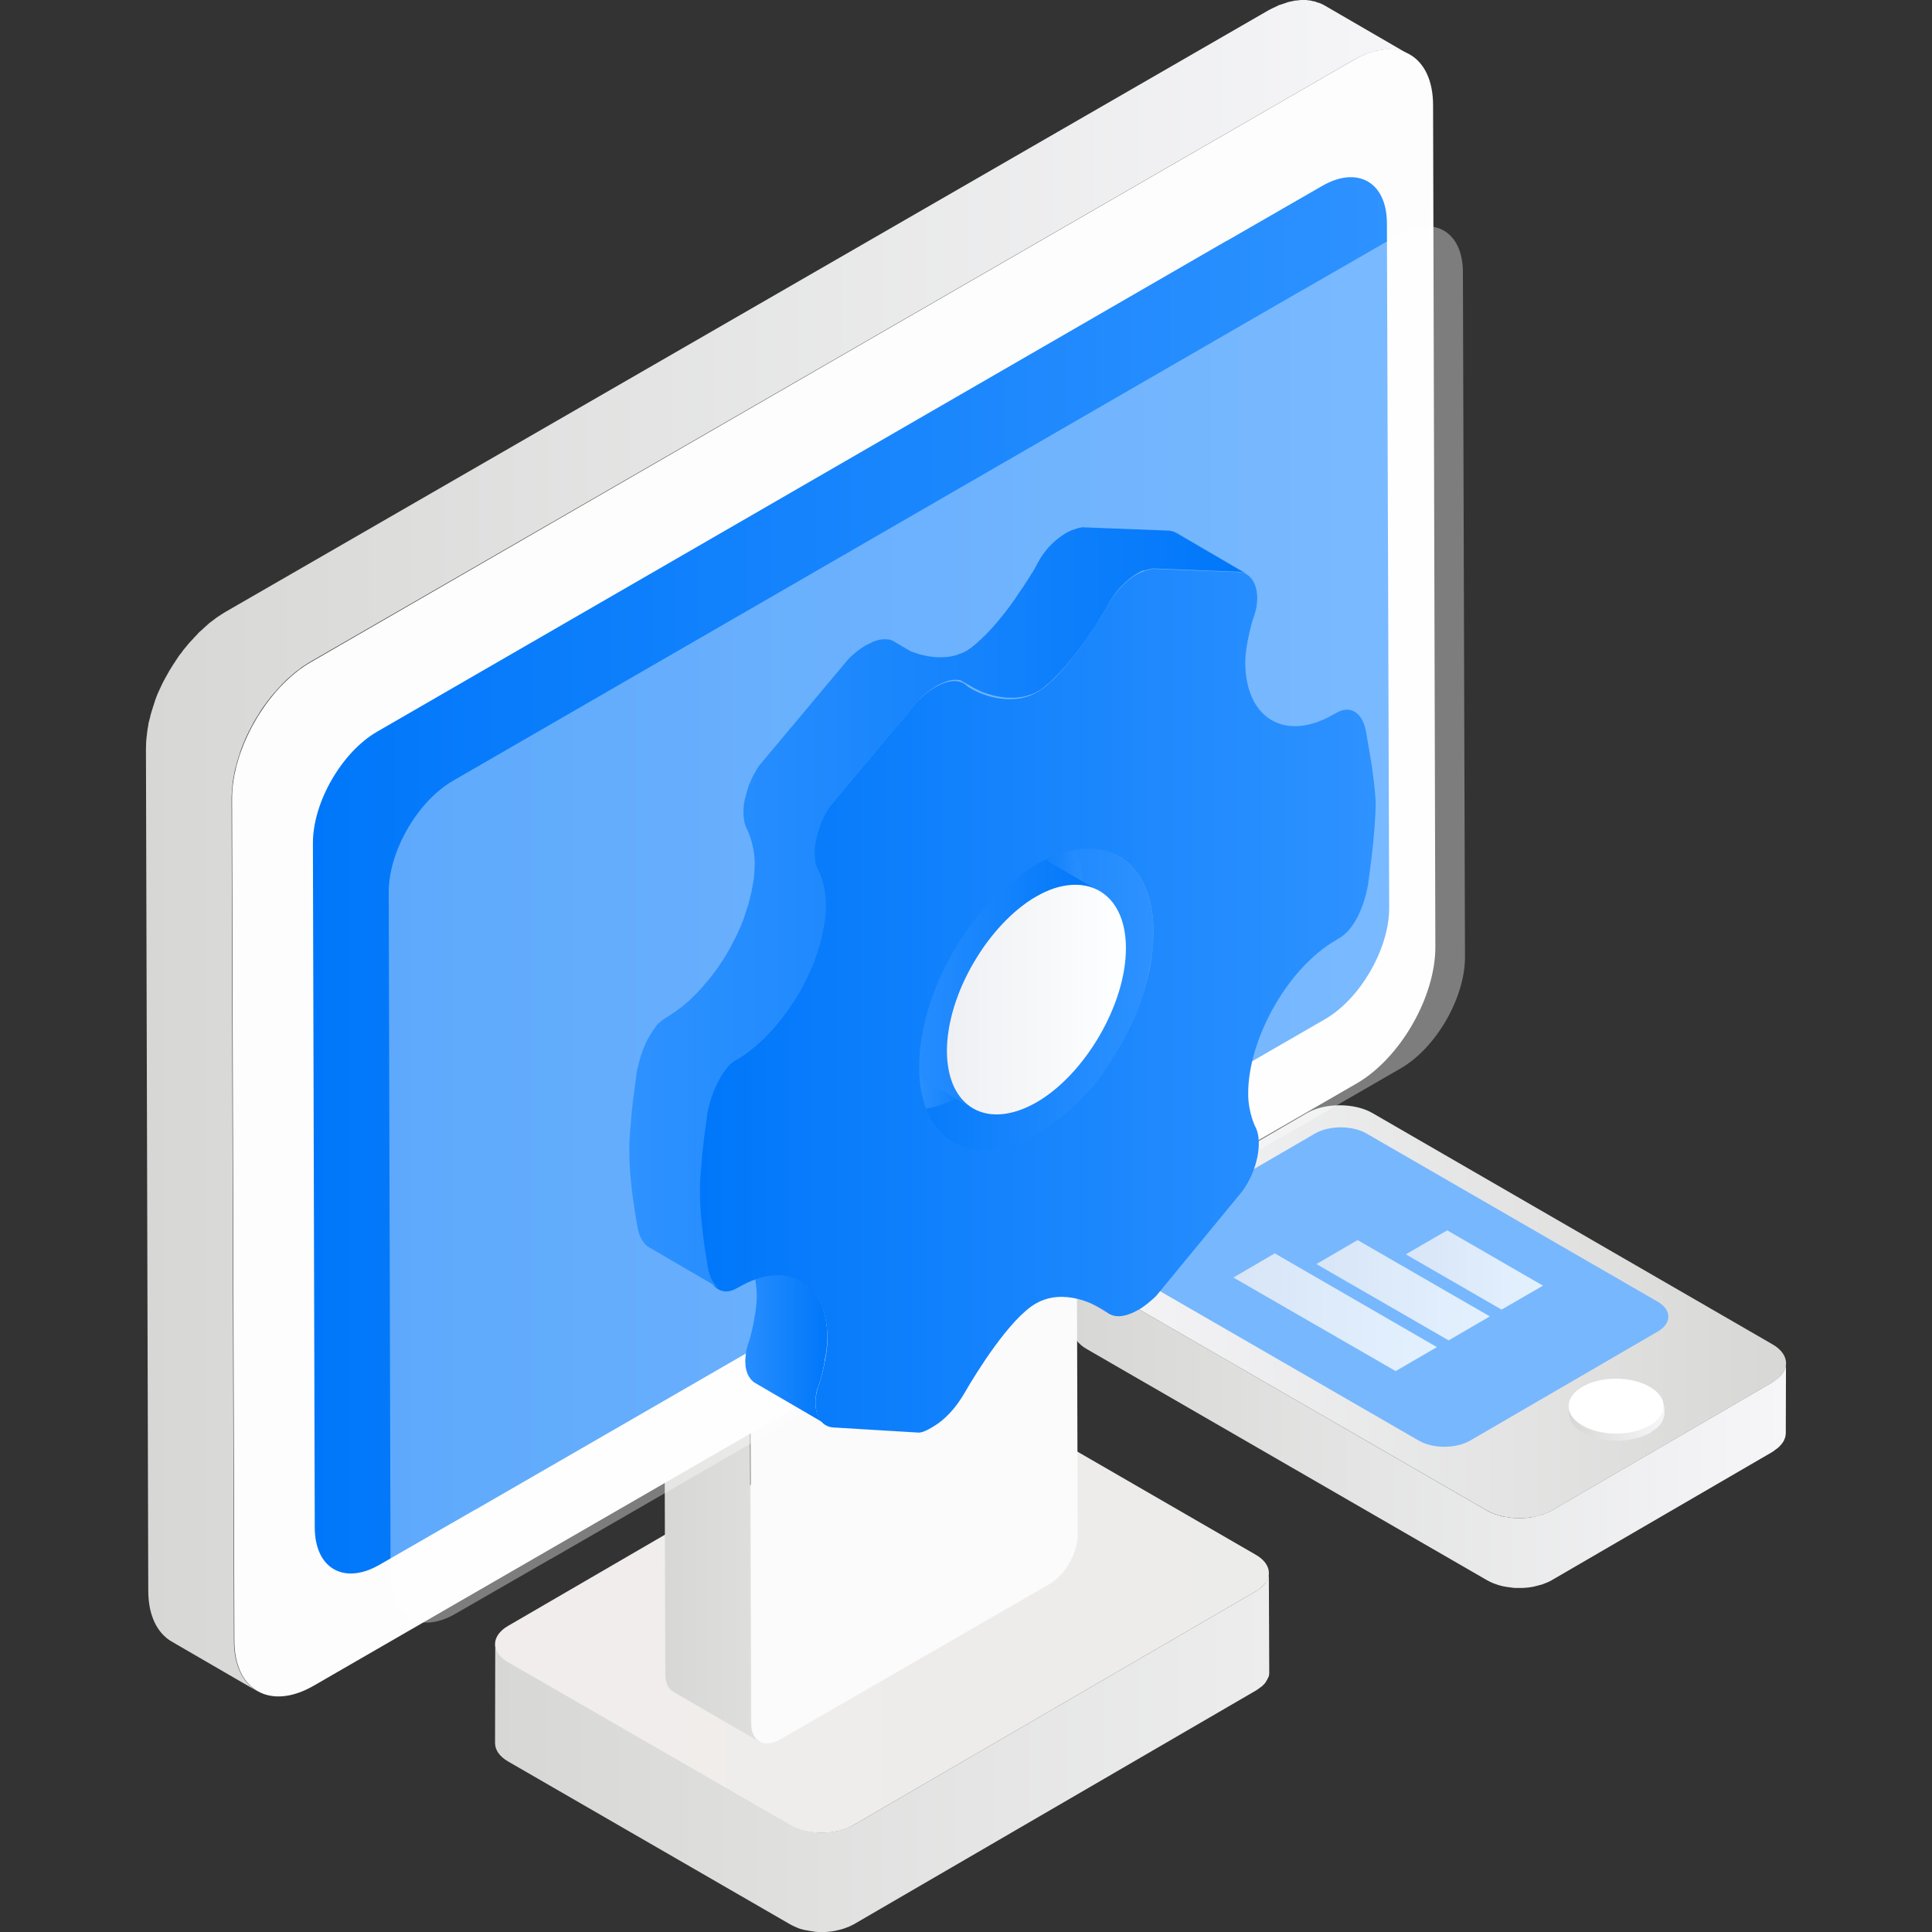<svg xmlns="http://www.w3.org/2000/svg" xmlns:xlink="http://www.w3.org/1999/xlink" fill="none" version="1.1" width="50" height="50" viewBox="0 0 50 50"><rect x="0" y="0" width="50" height="50" fill="#333333" stroke="none"/><defs><clipPath id="master_svg0_201_0245"><rect x="0" y="0" width="50" height="50" rx="0"/></clipPath><linearGradient x1="-0" y1="0.5" x2="1" y2="0.5" id="master_svg1_201_0334"><stop offset="0%" stop-color="#D7D8D5" stop-opacity="1"/><stop offset="100%" stop-color="#F6F6F9" stop-opacity="1"/></linearGradient><linearGradient x1="-0" y1="0.5" x2="1" y2="0.5" id="master_svg2_201_0337"><stop offset="0%" stop-color="#F6F6F9" stop-opacity="1"/><stop offset="100%" stop-color="#D7D8D5" stop-opacity="1"/></linearGradient><linearGradient x1="-0.002" y1="0.503" x2="0.991" y2="0.503" id="master_svg3_201_0331"><stop offset="0%" stop-color="#D7D8D5" stop-opacity="1"/><stop offset="100%" stop-color="#F6F6F9" stop-opacity="1"/></linearGradient><linearGradient x1="0" y1="0.5" x2="1" y2="0.5" id="master_svg4_201_0328"><stop offset="0.495%" stop-color="#EFF0F4" stop-opacity="1"/><stop offset="100%" stop-color="#FEFFFF" stop-opacity="1"/></linearGradient><linearGradient x1="0.001" y1="0.499" x2="1" y2="0.499" id="master_svg5_201_0340"><stop offset="0.495%" stop-color="#EFF0F4" stop-opacity="1"/><stop offset="100%" stop-color="#FEFFFF" stop-opacity="1"/></linearGradient><linearGradient x1="0" y1="0.5" x2="1" y2="0.5" id="master_svg6_201_0800"><stop offset="0%" stop-color="#0077FA" stop-opacity="1"/><stop offset="100%" stop-color="#2E92FF" stop-opacity="1"/></linearGradient><linearGradient x1="0" y1="0.501" x2="1" y2="0.501" id="master_svg7_201_0343"><stop offset="0.495%" stop-color="#EFF0F4" stop-opacity="1"/><stop offset="100%" stop-color="#FEFFFF" stop-opacity="1"/></linearGradient><linearGradient x1="-0" y1="0.5" x2="0.999" y2="0.5" id="master_svg8_201_0257"><stop offset="0%" stop-color="#D7D8D5" stop-opacity="1"/><stop offset="100%" stop-color="#EDEDEE" stop-opacity="1"/></linearGradient><linearGradient x1="-0" y1="0.5" x2="1" y2="0.5" id="master_svg9_201_0254"><stop offset="0%" stop-color="#F1EDEC" stop-opacity="1"/><stop offset="100%" stop-color="#ECECEA" stop-opacity="1"/></linearGradient><linearGradient x1="0.001" y1="0.5" x2="1" y2="0.5" id="master_svga_201_0270"><stop offset="0%" stop-color="#D7D8D5" stop-opacity="1"/><stop offset="100%" stop-color="#F6F6F9" stop-opacity="1"/></linearGradient><linearGradient x1="-0" y1="0.5" x2="0.999" y2="0.5" id="master_svgb_201_0267"><stop offset="0%" stop-color="#FBFBFB" stop-opacity="1"/><stop offset="100%" stop-color="#FBFBFB" stop-opacity="1"/></linearGradient><linearGradient x1="0" y1="0.5" x2="1" y2="0.5" id="master_svgc_201_0275"><stop offset="0%" stop-color="#D7D8D5" stop-opacity="1"/><stop offset="100%" stop-color="#F6F6F9" stop-opacity="1"/></linearGradient><linearGradient x1="0" y1="0.5" x2="1" y2="0.5" id="master_svgd_201_0800"><stop offset="0%" stop-color="#0077FA" stop-opacity="1"/><stop offset="100%" stop-color="#2E92FF" stop-opacity="1"/></linearGradient><linearGradient x1="0" y1="0.5" x2="1" y2="0.5" id="master_svge_201_0824"><stop offset="0%" stop-color="#2E92FF" stop-opacity="1"/><stop offset="100%" stop-color="#0077FA" stop-opacity="1"/></linearGradient><linearGradient x1="0.001" y1="0.501" x2="1.001" y2="0.501" id="master_svgf_201_0308"><stop offset="0%" stop-color="#7365E0" stop-opacity="1"/><stop offset="100%" stop-color="#9180F2" stop-opacity="1"/></linearGradient><mask id="master_svgg_201_0309" style="mask-type:alpha" maskUnits="userSpaceOnUse"><g><path d="M28.702,33.997L26.874,32.931C26.853,32.921,26.837,32.904,26.815,32.888L28.642,33.953C28.664,33.97,28.686,33.98,28.702,33.997Z" fill="#FFFFFF" fill-opacity="1"/></g></mask><linearGradient x1="0.001" y1="0.501" x2="1.001" y2="0.501" id="master_svgh_201_0308"><stop offset="0%" stop-color="#7365E0" stop-opacity="1"/><stop offset="100%" stop-color="#9180F2" stop-opacity="1"/></linearGradient><linearGradient x1="-0.001" y1="0.498" x2="0.999" y2="0.498" id="master_svgi_201_0300"><stop offset="0%" stop-color="#7365E0" stop-opacity="1"/><stop offset="100%" stop-color="#9180F2" stop-opacity="1"/></linearGradient><mask id="master_svgj_201_0292" style="mask-type:alpha" maskUnits="userSpaceOnUse"><g><path d="M26.663,32.791L28.491,33.856C28.55,33.894,28.604,33.926,28.648,33.959L26.82,32.894C26.777,32.861,26.723,32.829,26.663,32.791Z" fill="#FFFFFF" fill-opacity="1"/></g></mask><linearGradient x1="-0.001" y1="0.503" x2="0.999" y2="0.503" id="master_svgk_201_0297"><stop offset="0%" stop-color="#7365E0" stop-opacity="1"/><stop offset="100%" stop-color="#9180F2" stop-opacity="1"/></linearGradient><linearGradient x1="0" y1="0.5" x2="1" y2="0.5" id="master_svgl_201_0800"><stop offset="0%" stop-color="#0077FA" stop-opacity="1"/><stop offset="100%" stop-color="#2E92FF" stop-opacity="1"/></linearGradient><linearGradient x1="0" y1="0.5" x2="1" y2="0.5" id="master_svgm_201_0800"><stop offset="0%" stop-color="#0077FA" stop-opacity="1"/><stop offset="100%" stop-color="#2E92FF" stop-opacity="1"/></linearGradient><linearGradient x1="0" y1="0.5" x2="1" y2="0.5" id="master_svgn_201_0824"><stop offset="0%" stop-color="#2E92FF" stop-opacity="1"/><stop offset="100%" stop-color="#0077FA" stop-opacity="1"/></linearGradient><linearGradient x1="0" y1="0.5" x2="1" y2="0.5" id="master_svgo_201_0824"><stop offset="0%" stop-color="#2E92FF" stop-opacity="1"/><stop offset="100%" stop-color="#0077FA" stop-opacity="1"/></linearGradient><linearGradient x1="0" y1="0.5" x2="1" y2="0.5" id="master_svgp_201_0800"><stop offset="0%" stop-color="#0077FA" stop-opacity="1"/><stop offset="100%" stop-color="#2E92FF" stop-opacity="1"/></linearGradient><linearGradient x1="0" y1="0.5" x2="1" y2="0.5" id="master_svgq_201_0288"><stop offset="0.495%" stop-color="#EFF0F4" stop-opacity="1"/><stop offset="100%" stop-color="#FEFFFF" stop-opacity="1"/></linearGradient><linearGradient x1="0" y1="0.5" x2="1" y2="0.5" id="master_svgr_201_0824"><stop offset="0%" stop-color="#2E92FF" stop-opacity="1"/><stop offset="100%" stop-color="#0077FA" stop-opacity="1"/></linearGradient></defs><g clip-path="url(#master_svg0_201_0245)"><g><g><g><path d="M46.201,35.402C46.201,35.407,46.201,35.412,46.196,35.417C46.18,35.453,46.165,35.494,46.139,35.53C46.134,35.535,46.129,35.545,46.124,35.55C46.098,35.586,46.067,35.622,46.031,35.653C46.006,35.674,45.98,35.694,45.949,35.715C45.924,35.735,45.903,35.751,45.872,35.771L40.163,39.09C40.091,39.131,40.014,39.162,39.932,39.193C39.901,39.203,39.87,39.213,39.839,39.218C39.798,39.229,39.763,39.239,39.721,39.249C39.675,39.259,39.624,39.27,39.573,39.275C39.562,39.275,39.552,39.28,39.537,39.28C39.47,39.285,39.403,39.29,39.337,39.29C39.326,39.29,39.316,39.29,39.306,39.29C39.239,39.29,39.173,39.285,39.106,39.28C39.096,39.28,39.085,39.28,39.075,39.275C39.008,39.265,38.947,39.254,38.88,39.244C38.87,39.244,38.86,39.239,38.844,39.234C38.788,39.218,38.731,39.203,38.68,39.183C38.67,39.177,38.66,39.177,38.649,39.172C38.588,39.147,38.526,39.121,38.47,39.085L28.123,33.103C27.887,32.97,27.774,32.791,27.774,32.611L27.769,34.417C27.769,34.596,27.887,34.776,28.117,34.909L38.475,40.891C38.526,40.922,38.583,40.947,38.644,40.973C38.649,40.973,38.649,40.973,38.654,40.978C38.665,40.983,38.675,40.983,38.685,40.988C38.721,40.999,38.752,41.014,38.788,41.024C38.808,41.029,38.829,41.034,38.849,41.04C38.86,41.045,38.87,41.045,38.885,41.05C38.896,41.05,38.906,41.055,38.916,41.055C38.957,41.065,38.993,41.07,39.034,41.075C39.049,41.075,39.065,41.081,39.08,41.081C39.09,41.081,39.101,41.081,39.111,41.086C39.126,41.086,39.137,41.091,39.152,41.091C39.193,41.096,39.229,41.096,39.27,41.096C39.28,41.096,39.296,41.096,39.306,41.096C39.316,41.096,39.326,41.096,39.337,41.096C39.357,41.096,39.373,41.096,39.393,41.096C39.439,41.096,39.48,41.091,39.527,41.086C39.532,41.086,39.537,41.086,39.542,41.086C39.552,41.086,39.562,41.081,39.578,41.081C39.614,41.075,39.65,41.07,39.68,41.065C39.696,41.06,39.706,41.06,39.721,41.055C39.763,41.045,39.804,41.034,39.839,41.024C39.86,41.019,39.881,41.014,39.901,41.009C39.911,41.004,39.916,40.999,39.927,40.999C40.009,40.968,40.091,40.937,40.158,40.896L45.867,37.577C45.872,37.572,45.878,37.572,45.883,37.567C45.908,37.551,45.924,37.536,45.944,37.52C45.97,37.5,46.001,37.484,46.026,37.459L46.031,37.454C46.057,37.428,46.083,37.402,46.103,37.377C46.108,37.372,46.113,37.361,46.119,37.356C46.124,37.351,46.129,37.341,46.134,37.336C46.139,37.325,46.149,37.315,46.155,37.305C46.165,37.284,46.18,37.259,46.185,37.238C46.185,37.233,46.185,37.233,46.19,37.228C46.19,37.223,46.19,37.218,46.196,37.213C46.201,37.197,46.206,37.182,46.206,37.172C46.211,37.151,46.211,37.125,46.216,37.105C46.216,37.1,46.216,37.1,46.216,37.095L46.221,35.289C46.221,35.325,46.216,35.366,46.201,35.402Z" fill="url(#master_svg1_201_0334)" fill-opacity="1"/></g><g><path d="M45.872,34.791C46.339,35.058,46.339,35.499,45.877,35.771L40.167,39.09C39.706,39.357,38.941,39.357,38.48,39.09L28.122,33.103C27.655,32.837,27.655,32.395,28.117,32.124L33.827,28.804C34.289,28.538,35.053,28.538,35.515,28.804L45.872,34.791Z" fill="url(#master_svg2_201_0337)" fill-opacity="1"/></g><g><path d="M42.902,33.688C43.266,33.899,43.271,34.242,42.907,34.458L38.044,37.284C37.68,37.495,37.084,37.495,36.72,37.284L29.179,32.929C28.815,32.719,28.81,32.375,29.174,32.16L34.037,29.333C34.401,29.123,34.997,29.123,35.361,29.333L42.902,33.688Z" fill="#77B7FE" fill-opacity="1"/></g><g><path d="M43.03,36.525C43.03,36.53,43.03,36.535,43.025,36.541C43.01,36.582,42.989,36.618,42.969,36.653C42.964,36.659,42.958,36.669,42.953,36.674C42.928,36.71,42.892,36.746,42.856,36.782C42.83,36.802,42.799,36.823,42.769,36.843C42.743,36.864,42.722,36.879,42.692,36.9C42.62,36.941,42.538,36.977,42.451,37.007C42.42,37.018,42.389,37.028,42.358,37.033C42.317,37.043,42.276,37.054,42.235,37.064C42.184,37.074,42.138,37.084,42.086,37.089C42.076,37.089,42.061,37.095,42.05,37.095C41.984,37.1,41.912,37.105,41.845,37.105C41.835,37.105,41.825,37.105,41.814,37.105C41.748,37.105,41.676,37.1,41.609,37.095C41.599,37.095,41.589,37.095,41.578,37.089C41.512,37.079,41.445,37.069,41.378,37.054C41.368,37.048,41.353,37.048,41.342,37.043C41.286,37.028,41.23,37.013,41.173,36.992C41.163,36.987,41.153,36.987,41.142,36.982C41.076,36.956,41.014,36.925,40.958,36.895C40.778,36.792,40.66,36.659,40.619,36.525C40.604,36.479,40.599,36.433,40.599,36.387L40.599,36.566C40.599,36.751,40.717,36.936,40.963,37.074C41.019,37.105,41.076,37.136,41.137,37.161C41.142,37.161,41.142,37.161,41.148,37.166C41.158,37.172,41.168,37.172,41.178,37.177C41.214,37.192,41.25,37.202,41.286,37.213C41.307,37.218,41.327,37.223,41.348,37.228C41.358,37.233,41.373,37.233,41.384,37.238C41.394,37.238,41.404,37.243,41.414,37.243C41.455,37.254,41.496,37.259,41.537,37.264C41.553,37.264,41.568,37.269,41.584,37.269C41.594,37.269,41.604,37.269,41.614,37.274C41.63,37.274,41.645,37.279,41.661,37.279C41.702,37.284,41.743,37.284,41.784,37.284C41.794,37.284,41.809,37.284,41.82,37.284C41.83,37.284,41.84,37.284,41.85,37.284C41.871,37.284,41.886,37.284,41.907,37.284C41.953,37.284,41.999,37.279,42.045,37.274C42.05,37.274,42.056,37.274,42.061,37.274C42.071,37.274,42.086,37.269,42.097,37.269C42.133,37.264,42.168,37.259,42.204,37.254C42.22,37.248,42.235,37.243,42.251,37.243C42.292,37.233,42.333,37.223,42.374,37.213C42.394,37.207,42.42,37.202,42.44,37.197C42.451,37.192,42.456,37.187,42.466,37.187C42.553,37.156,42.635,37.125,42.707,37.079C42.712,37.074,42.717,37.074,42.722,37.069C42.748,37.054,42.764,37.038,42.784,37.023C42.815,37.002,42.846,36.982,42.871,36.961Q42.876,36.956,42.881,36.956C42.912,36.93,42.938,36.9,42.958,36.874C42.964,36.869,42.969,36.859,42.974,36.853C42.979,36.848,42.984,36.838,42.989,36.833C42.994,36.823,43.005,36.812,43.01,36.797C43.025,36.777,43.035,36.751,43.041,36.725C43.041,36.72,43.041,36.72,43.046,36.715C43.046,36.71,43.046,36.705,43.051,36.7C43.056,36.684,43.061,36.669,43.066,36.653C43.071,36.628,43.071,36.607,43.076,36.582C43.076,36.576,43.076,36.576,43.076,36.571L43.076,36.392C43.051,36.438,43.046,36.484,43.03,36.525Z" fill="url(#master_svg3_201_0331)" fill-opacity="1"/></g><g><path d="M42.692,35.889C43.174,36.166,43.179,36.618,42.697,36.895C42.22,37.172,41.44,37.172,40.958,36.895C40.476,36.618,40.476,36.166,40.953,35.889C41.43,35.612,42.21,35.612,42.692,35.889Z" fill="#FFFFFF" fill-opacity="1"/></g><g style="opacity:0.8;"><path d="M38.557,34.068L37.49,34.689L34.068,32.714L35.135,32.093L38.557,34.068Z" fill="url(#master_svg4_201_0328)" fill-opacity="1"/></g><g style="opacity:0.8;"><path d="M39.932,33.273L38.86,33.893L36.382,32.462L37.454,31.841L39.932,33.273Z" fill="url(#master_svg5_201_0340)" fill-opacity="1"/></g><g><path d="M33.226,17.35C33.21,17.34,33.194,17.334,33.178,17.329C33.162,17.323,33.151,17.318,33.135,17.312C33.129,17.312,33.129,17.312,33.124,17.312L33.118,17.312C33.113,17.312,33.102,17.307,33.097,17.307C33.08,17.307,33.07,17.302,33.053,17.302C33.037,17.302,33.026,17.302,33.01,17.302C32.994,17.302,32.978,17.302,32.962,17.307C32.945,17.307,32.929,17.312,32.907,17.318Q32.902,17.318,32.897,17.323C32.891,17.323,32.886,17.329,32.88,17.329C32.87,17.334,32.853,17.334,32.843,17.34C32.816,17.35,32.794,17.361,32.767,17.377L32.686,17.421C32.594,17.475,32.502,17.518,32.41,17.556C32.383,17.567,32.351,17.577,32.324,17.588C32.269,17.61,32.221,17.626,32.167,17.642C32.134,17.653,32.096,17.664,32.064,17.669C32.032,17.675,32.005,17.686,31.972,17.691C31.929,17.696,31.891,17.707,31.853,17.707C31.832,17.707,31.81,17.713,31.788,17.713C31.734,17.718,31.68,17.718,31.631,17.713C31.626,17.713,31.621,17.713,31.615,17.713C31.556,17.707,31.502,17.702,31.448,17.691C31.431,17.686,31.421,17.686,31.404,17.68C31.361,17.669,31.323,17.659,31.28,17.642C31.269,17.637,31.253,17.631,31.242,17.626C31.188,17.604,31.139,17.583,31.091,17.556L32.918,18.621Q32.924,18.621,32.929,18.626C32.967,18.648,33.005,18.664,33.048,18.686C33.053,18.691,33.064,18.691,33.07,18.691C33.08,18.697,33.097,18.702,33.107,18.707C33.129,18.713,33.151,18.724,33.172,18.729C33.194,18.734,33.21,18.74,33.232,18.745C33.248,18.751,33.259,18.751,33.275,18.756C33.286,18.756,33.291,18.761,33.302,18.761C33.345,18.767,33.394,18.772,33.443,18.778Q33.443,18.778,33.448,18.778C33.453,18.778,33.459,18.778,33.464,18.778C33.508,18.778,33.551,18.783,33.594,18.778C33.605,18.778,33.616,18.778,33.627,18.772C33.648,18.772,33.67,18.767,33.691,18.767C33.713,18.767,33.74,18.761,33.762,18.761C33.778,18.761,33.794,18.756,33.81,18.751C33.843,18.745,33.87,18.74,33.902,18.729C33.918,18.724,33.94,18.724,33.956,18.718C33.973,18.713,33.989,18.707,34.005,18.702C34.059,18.686,34.108,18.67,34.162,18.648C34.183,18.643,34.2,18.637,34.221,18.626C34.232,18.621,34.243,18.615,34.254,18.61C34.346,18.572,34.438,18.529,34.529,18.475L34.611,18.432C34.648,18.41,34.686,18.394,34.724,18.383C34.729,18.383,34.735,18.378,34.74,18.378C34.778,18.367,34.816,18.361,34.854,18.356C34.892,18.356,34.924,18.356,34.962,18.367L34.967,18.367C35,18.378,35.038,18.388,35.065,18.41L33.226,17.35Z" fill="url(#master_svg6_201_0800)" fill-opacity="1"/></g><g style="opacity:0.8;"><path d="M37.187,34.863L36.12,35.484L31.919,33.062L32.991,32.437L37.187,34.863Z" fill="url(#master_svg7_201_0343)" fill-opacity="1"/></g></g><g><g><g><g><path d="M32.838,40.712C32.838,40.749,32.832,40.793,32.816,40.83C32.816,40.836,32.816,40.841,32.81,40.841C32.8,40.879,32.778,40.912,32.756,40.949C32.751,40.955,32.746,40.96,32.746,40.971C32.719,41.003,32.692,41.041,32.654,41.074C32.632,41.095,32.6,41.117,32.573,41.133C32.551,41.149,32.529,41.166,32.502,41.182L22.078,47.237C22.008,47.275,21.932,47.308,21.851,47.335C21.824,47.345,21.792,47.351,21.765,47.362C21.727,47.372,21.689,47.383,21.651,47.389C21.603,47.399,21.559,47.405,21.511,47.41C21.5,47.41,21.489,47.416,21.478,47.416C21.413,47.421,21.349,47.426,21.284,47.426C21.273,47.426,21.262,47.426,21.251,47.426C21.186,47.426,21.121,47.421,21.062,47.416C21.051,47.416,21.04,47.416,21.035,47.41C20.97,47.405,20.911,47.394,20.851,47.378C20.84,47.378,20.829,47.372,20.819,47.372C20.765,47.356,20.711,47.34,20.656,47.324C20.646,47.318,20.635,47.318,20.629,47.313C20.57,47.291,20.51,47.259,20.451,47.232L13.158,43.02C12.93,42.89,12.817,42.717,12.817,42.544L12.812,45.112C12.812,45.285,12.925,45.458,13.152,45.588L20.446,49.8C20.5,49.832,20.554,49.854,20.613,49.881C20.619,49.881,20.619,49.881,20.624,49.886C20.635,49.892,20.64,49.892,20.651,49.897C20.684,49.908,20.716,49.924,20.754,49.93C20.77,49.935,20.792,49.941,20.813,49.946C20.824,49.951,20.835,49.951,20.846,49.951C20.857,49.951,20.867,49.957,20.878,49.957C20.916,49.962,20.954,49.973,20.992,49.978C21.008,49.978,21.019,49.984,21.035,49.984C21.046,49.984,21.057,49.984,21.062,49.989C21.078,49.989,21.089,49.995,21.105,49.995C21.143,50,21.181,50,21.219,50C21.23,50,21.24,50,21.257,50C21.267,50,21.278,50,21.289,50C21.305,50,21.321,50,21.343,50C21.386,50,21.43,49.995,21.473,49.989C21.478,49.989,21.484,49.989,21.489,49.989C21.5,49.989,21.511,49.984,21.522,49.984C21.554,49.978,21.586,49.978,21.619,49.968C21.635,49.968,21.646,49.962,21.662,49.957C21.7,49.951,21.738,49.941,21.776,49.93C21.797,49.924,21.819,49.919,21.835,49.913C21.846,49.908,21.851,49.903,21.862,49.903C21.943,49.876,22.019,49.843,22.089,49.805L32.513,43.745C32.519,43.739,32.524,43.739,32.529,43.734C32.551,43.723,32.567,43.707,32.589,43.691C32.616,43.669,32.648,43.653,32.67,43.631L32.675,43.626C32.702,43.599,32.724,43.577,32.746,43.55C32.751,43.545,32.751,43.539,32.756,43.534C32.762,43.528,32.767,43.523,32.767,43.512C32.773,43.501,32.783,43.49,32.789,43.48C32.8,43.458,32.81,43.436,32.821,43.415C32.821,43.409,32.821,43.409,32.827,43.404C32.827,43.399,32.827,43.393,32.832,43.393C32.838,43.377,32.843,43.366,32.843,43.35C32.848,43.328,32.848,43.307,32.848,43.285C32.848,43.28,32.848,43.28,32.848,43.274L32.838,40.712Z" fill="url(#master_svg8_201_0257)" fill-opacity="1"/></g><g><g><path d="M32.498,40.236C32.952,40.495,32.952,40.922,32.503,41.182L22.079,47.237C21.63,47.497,20.9,47.497,20.446,47.237L13.153,43.026C12.699,42.766,12.699,42.339,13.147,42.079L23.571,36.019C24.02,35.759,24.75,35.759,25.204,36.019L32.498,40.236Z" fill="url(#master_svg9_201_0254)" fill-opacity="1"/></g></g></g></g></g><g><g><g><g><path d="M25.42,27.098Q25.414,27.098,25.42,27.098C25.404,27.087,25.393,27.082,25.377,27.076C25.366,27.071,25.35,27.065,25.339,27.06C25.328,27.06,25.323,27.055,25.312,27.055L25.306,27.055C25.301,27.055,25.301,27.055,25.295,27.055C25.279,27.055,25.268,27.049,25.252,27.049C25.236,27.049,25.22,27.049,25.204,27.049C25.198,27.049,25.193,27.049,25.187,27.049C25.182,27.049,25.182,27.049,25.177,27.049C25.166,27.049,25.155,27.049,25.15,27.055C25.128,27.06,25.106,27.06,25.085,27.071C25.074,27.071,25.068,27.076,25.058,27.082C25.047,27.082,25.041,27.087,25.031,27.092C25.02,27.098,25.009,27.098,24.998,27.103C24.966,27.12,24.933,27.136,24.895,27.152L17.926,31.169C17.878,31.196,17.834,31.229,17.786,31.266C17.77,31.277,17.759,31.293,17.742,31.304C17.721,31.32,17.699,31.342,17.678,31.358C17.667,31.369,17.656,31.38,17.651,31.391C17.64,31.402,17.634,31.407,17.629,31.418C17.618,31.429,17.613,31.439,17.602,31.445C17.58,31.466,17.564,31.493,17.542,31.515C17.537,31.526,17.526,31.531,17.521,31.542C17.515,31.548,17.515,31.553,17.51,31.558C17.505,31.569,17.499,31.575,17.494,31.585C17.478,31.607,17.467,31.629,17.451,31.65C17.44,31.672,17.424,31.693,17.413,31.715Q17.413,31.721,17.407,31.721Q17.407,31.726,17.402,31.726C17.391,31.742,17.38,31.758,17.375,31.775C17.364,31.796,17.353,31.818,17.342,31.839C17.332,31.861,17.326,31.877,17.315,31.899Q17.315,31.899,17.315,31.904Q17.315,31.904,17.315,31.91C17.305,31.931,17.299,31.953,17.288,31.975C17.278,31.996,17.272,32.023,17.261,32.045C17.256,32.056,17.256,32.067,17.25,32.077C17.25,32.083,17.245,32.088,17.245,32.094C17.245,32.104,17.24,32.11,17.24,32.121C17.234,32.148,17.223,32.175,17.218,32.207C17.213,32.223,17.213,32.24,17.207,32.256C17.207,32.267,17.202,32.272,17.202,32.283C17.202,32.294,17.196,32.299,17.196,32.31C17.191,32.358,17.186,32.407,17.186,32.45L17.218,43.318C17.218,43.55,17.299,43.712,17.434,43.788L19.651,45.075C19.521,44.999,19.435,44.837,19.435,44.604L19.402,33.737C19.402,33.683,19.408,33.624,19.419,33.57C19.419,33.559,19.424,33.553,19.424,33.543C19.435,33.488,19.446,33.434,19.462,33.38C19.462,33.375,19.467,33.37,19.467,33.364C19.483,33.305,19.505,33.245,19.532,33.191Q19.532,33.191,19.532,33.186C19.559,33.126,19.586,33.072,19.619,33.013Q19.619,33.007,19.624,33.007C19.656,32.953,19.689,32.899,19.727,32.85C19.732,32.845,19.732,32.84,19.738,32.834C19.77,32.791,19.808,32.748,19.846,32.705C19.851,32.694,19.862,32.688,19.867,32.677C19.9,32.645,19.927,32.618,19.959,32.591C19.975,32.58,19.986,32.564,20.002,32.553C20.046,32.515,20.094,32.483,20.143,32.456L27.112,28.433C27.161,28.406,27.204,28.385,27.247,28.374C27.258,28.368,27.264,28.368,27.274,28.363C27.318,28.352,27.355,28.341,27.393,28.336C27.399,28.336,27.399,28.336,27.404,28.336C27.447,28.331,27.485,28.336,27.523,28.341L27.528,28.341C27.566,28.352,27.604,28.363,27.637,28.379L25.42,27.098Z" fill="url(#master_svga_201_0270)" fill-opacity="1"/></g><g><g><path d="M27.117,28.438C27.523,28.206,27.853,28.395,27.858,28.86L27.891,39.727C27.891,40.192,27.561,40.765,27.155,40.998L20.186,45.02C19.781,45.253,19.451,45.064,19.445,44.599L19.413,33.731C19.413,33.266,19.743,32.693,20.148,32.461L27.117,28.438Z" fill="url(#master_svgb_201_0267)" fill-opacity="1"/></g></g></g></g></g><g><g><g><path d="M35.368,1.395C35.417,1.379,35.465,1.357,35.514,1.346C35.546,1.335,35.573,1.33,35.606,1.319C35.633,1.314,35.66,1.308,35.687,1.303C35.725,1.298,35.763,1.292,35.795,1.287C35.817,1.287,35.838,1.281,35.855,1.281C35.903,1.276,35.947,1.276,35.99,1.281C36.001,1.281,36.006,1.281,36.017,1.281C36.071,1.287,36.12,1.292,36.168,1.303C36.179,1.303,36.195,1.308,36.206,1.314C36.244,1.325,36.282,1.335,36.32,1.346C36.33,1.352,36.341,1.352,36.352,1.357C36.401,1.373,36.444,1.395,36.487,1.422L34.27,0.135C34.265,0.135,34.265,0.13,34.26,0.13C34.227,0.114,34.189,0.092,34.157,0.081C34.152,0.081,34.146,0.076,34.135,0.076C34.124,0.07,34.114,0.065,34.097,0.065C34.081,0.059,34.06,0.049,34.043,0.043C34.027,0.038,34.006,0.032,33.984,0.032C33.973,0.027,33.957,0.027,33.946,0.022C33.941,0.022,33.93,0.016,33.924,0.016C33.887,0.011,33.843,0.005,33.8,0L33.795,0C33.784,0,33.778,0,33.768,0C33.735,0,33.697,0,33.665,0C33.654,0,33.643,0,33.632,0.005C33.611,0.005,33.589,0.011,33.573,0.011C33.551,0.011,33.535,0.016,33.514,0.016C33.497,0.016,33.481,0.022,33.465,0.027C33.438,0.032,33.411,0.038,33.384,0.043C33.368,0.049,33.351,0.049,33.335,0.054C33.319,0.059,33.303,0.065,33.292,0.07C33.243,0.087,33.195,0.103,33.146,0.119C33.13,0.124,33.113,0.13,33.092,0.135C33.081,0.141,33.07,0.146,33.065,0.151C32.984,0.189,32.897,0.227,32.811,0.276L5.826,15.841C5.762,15.879,5.697,15.922,5.632,15.966C5.61,15.982,5.589,15.993,5.572,16.009C5.529,16.041,5.486,16.074,5.443,16.106C5.421,16.122,5.394,16.144,5.372,16.166C5.334,16.198,5.297,16.231,5.259,16.268C5.237,16.29,5.215,16.312,5.188,16.333C5.172,16.344,5.161,16.36,5.145,16.371C5.129,16.387,5.118,16.404,5.102,16.42C5.053,16.468,5.01,16.517,4.967,16.566C4.951,16.582,4.94,16.593,4.924,16.609C4.913,16.625,4.902,16.636,4.886,16.652C4.859,16.685,4.832,16.717,4.805,16.75C4.788,16.771,4.772,16.787,4.756,16.809C4.74,16.825,4.729,16.847,4.713,16.869C4.691,16.896,4.675,16.923,4.653,16.944C4.642,16.96,4.626,16.977,4.615,16.998C4.594,17.031,4.572,17.063,4.55,17.096C4.54,17.117,4.523,17.134,4.513,17.155C4.507,17.16,4.502,17.171,4.496,17.177C4.459,17.236,4.426,17.29,4.388,17.35Q4.388,17.355,4.383,17.36C4.377,17.371,4.367,17.388,4.361,17.398C4.34,17.442,4.313,17.48,4.291,17.523C4.28,17.544,4.269,17.561,4.259,17.582C4.248,17.604,4.237,17.625,4.226,17.642C4.215,17.658,4.21,17.68,4.199,17.696C4.177,17.744,4.156,17.788,4.134,17.836C4.129,17.847,4.123,17.858,4.118,17.869C4.118,17.874,4.118,17.874,4.113,17.88C4.086,17.939,4.058,18.004,4.037,18.063C4.031,18.074,4.031,18.085,4.026,18.096C4.015,18.117,4.01,18.139,4.004,18.161C3.994,18.193,3.983,18.226,3.972,18.258C3.967,18.28,3.956,18.307,3.95,18.328C3.94,18.355,3.934,18.382,3.923,18.415C3.918,18.431,3.913,18.453,3.907,18.469C3.896,18.501,3.891,18.528,3.885,18.561C3.875,18.593,3.869,18.631,3.858,18.663C3.853,18.674,3.853,18.691,3.848,18.701C3.842,18.728,3.837,18.75,3.837,18.777C3.826,18.831,3.815,18.885,3.81,18.939C3.81,18.956,3.804,18.972,3.804,18.988C3.804,19.004,3.804,19.015,3.799,19.031C3.783,19.15,3.777,19.269,3.777,19.388L3.837,41.166C3.837,41.809,4.069,42.263,4.437,42.48L6.654,43.766C6.286,43.55,6.054,43.096,6.054,42.453L5.994,20.675C5.994,20.556,6.005,20.437,6.016,20.318C6.021,20.291,6.021,20.259,6.026,20.231C6.032,20.177,6.043,20.123,6.054,20.069C6.059,20.031,6.07,19.994,6.075,19.956C6.081,19.923,6.091,19.885,6.102,19.853C6.113,19.804,6.129,19.756,6.14,19.707C6.151,19.68,6.156,19.653,6.167,19.62C6.183,19.566,6.205,19.512,6.221,19.453C6.227,19.431,6.237,19.41,6.243,19.388C6.27,19.312,6.302,19.237,6.335,19.161C6.34,19.15,6.345,19.139,6.345,19.134C6.373,19.069,6.405,19.004,6.437,18.939C6.448,18.918,6.459,18.896,6.47,18.874C6.502,18.815,6.535,18.75,6.567,18.691C6.573,18.68,6.583,18.663,6.589,18.653C6.632,18.582,6.675,18.512,6.719,18.442C6.729,18.42,6.746,18.404,6.756,18.382C6.789,18.334,6.821,18.285,6.859,18.236C6.881,18.209,6.897,18.182,6.919,18.155C6.951,18.117,6.978,18.074,7.01,18.036C7.038,18.004,7.065,17.971,7.092,17.939C7.119,17.907,7.146,17.88,7.173,17.847C7.216,17.799,7.265,17.75,7.308,17.701C7.335,17.674,7.367,17.642,7.394,17.615C7.416,17.593,7.438,17.571,7.465,17.55C7.502,17.517,7.54,17.48,7.584,17.447C7.605,17.425,7.627,17.409,7.654,17.388C7.697,17.355,7.74,17.323,7.784,17.29C7.805,17.274,7.821,17.258,7.843,17.247C7.908,17.204,7.973,17.16,8.038,17.123L35.033,1.552C35.119,1.503,35.206,1.46,35.287,1.427C35.314,1.411,35.341,1.406,35.368,1.395Z" fill="url(#master_svgc_201_0275)" fill-opacity="1"/></g><g><g><path d="M35.033,1.552C36.158,0.903,37.088,1.427,37.088,2.725L37.147,24.502C37.152,25.8,36.233,27.395,35.103,28.044L8.119,43.626C6.995,44.274,6.065,43.75,6.065,42.452L6.005,20.675C6,19.377,6.919,17.782,8.049,17.133L35.033,1.552Z" fill="#FDFDFD" fill-opacity="1"/></g></g></g></g><g><path d="M35.893,5.769C35.887,4.715,35.136,4.282,34.217,4.812L31.757,6.229C31.741,6.234,31.73,6.239,31.714,6.25L9.763,18.934C8.844,19.464,8.098,20.762,8.098,21.816L8.146,39.539C8.152,40.593,8.903,41.025,9.822,40.496L12.282,39.079C12.299,39.074,12.309,39.068,12.326,39.057L34.287,26.379C35.206,25.849,35.952,24.552,35.952,23.497L35.893,5.769Z" fill="url(#master_svgd_201_0800)" fill-opacity="1"/></g><g style="opacity:0.36;"><path d="M37.86,7.04C37.855,5.985,37.103,5.553,36.184,6.083L33.724,7.499C33.708,7.505,33.697,7.51,33.681,7.521L11.725,20.205C10.806,20.735,10.06,22.032,10.06,23.086L10.108,40.809C10.114,41.863,10.865,42.296,11.784,41.766L14.244,40.35C14.26,40.344,14.271,40.339,14.288,40.328L36.249,27.65C37.168,27.12,37.914,25.822,37.914,24.768L37.86,7.04Z" fill="#FFFFFF" fill-opacity="1"/></g><g><g><g><rect x="23.636" y="26.635" width="1.845" height="3.691" rx="0" fill="url(#master_svge_201_0824)" fill-opacity="1"/></g><g><g><path d="M28.702,33.997L26.874,32.931C26.853,32.921,26.837,32.904,26.815,32.888L28.642,33.953C28.664,33.97,28.686,33.98,28.702,33.997Z" fill="url(#master_svgf_201_0308)" fill-opacity="1"/></g><g><g mask="url(#master_svgg_201_0309)"><g><path d="M28.702,33.997L26.874,32.931C26.853,32.921,26.837,32.904,26.815,32.888L28.642,33.953C28.664,33.97,28.686,33.98,28.702,33.997Z" fill="url(#master_svgh_201_0308)" fill-opacity="1"/></g></g></g></g><g><g><path d="M26.663,32.791L28.491,33.856C28.55,33.894,28.604,33.926,28.648,33.959L26.82,32.894C26.777,32.861,26.723,32.829,26.663,32.791Z" fill="url(#master_svgi_201_0300)" fill-opacity="1"/></g><g><g mask="url(#master_svgj_201_0292)"><g><path d="M28.648,33.953L26.82,32.888C26.777,32.856,26.728,32.823,26.663,32.785L28.491,33.851C28.55,33.888,28.604,33.926,28.648,33.953Z" fill="url(#master_svgk_201_0297)" fill-opacity="1"/></g></g></g></g><g><rect x="26.403" y="21.098" width="1.845" height="1.845" rx="0" fill="url(#master_svgl_201_0800)" fill-opacity="1"/></g><g><path d="M29.815,24.708C29.821,24.659,29.826,24.605,29.832,24.557C29.837,24.519,29.837,24.486,29.842,24.448C29.853,24.335,29.859,24.221,29.853,24.113C29.848,23.156,29.513,22.48,28.966,22.167L27.139,21.102C27.685,21.421,28.02,22.091,28.026,23.048C28.026,23.156,28.02,23.27,28.015,23.383C28.015,23.421,28.01,23.454,28.004,23.491C27.999,23.562,27.988,23.637,27.977,23.708C27.966,23.789,27.95,23.87,27.934,23.951C27.923,24.005,27.912,24.059,27.901,24.119C27.891,24.173,27.874,24.221,27.864,24.275C27.847,24.346,27.826,24.421,27.804,24.492C27.793,24.535,27.777,24.573,27.766,24.616C27.739,24.697,27.712,24.778,27.685,24.859C27.674,24.892,27.663,24.924,27.647,24.962C27.604,25.076,27.561,25.184,27.512,25.297C27.507,25.308,27.501,25.324,27.496,25.335C27.453,25.432,27.404,25.535,27.355,25.632C27.339,25.665,27.323,25.692,27.307,25.724C27.258,25.816,27.209,25.908,27.161,26C27.15,26.016,27.139,26.033,27.134,26.054C27.074,26.157,27.009,26.265,26.944,26.362C26.923,26.389,26.907,26.422,26.885,26.449C26.836,26.525,26.788,26.595,26.734,26.665C26.707,26.703,26.68,26.741,26.647,26.779C26.604,26.838,26.555,26.898,26.512,26.952C26.474,27,26.436,27.049,26.393,27.098C26.355,27.141,26.317,27.184,26.279,27.227C26.215,27.303,26.144,27.373,26.079,27.444C26.036,27.487,25.993,27.53,25.95,27.573C25.917,27.606,25.879,27.638,25.847,27.671C25.793,27.725,25.733,27.774,25.674,27.822C25.641,27.849,25.604,27.882,25.571,27.909C25.506,27.957,25.447,28.006,25.382,28.055C25.349,28.076,25.322,28.098,25.29,28.12C25.193,28.184,25.101,28.249,24.998,28.303C24.906,28.357,24.809,28.406,24.722,28.449C24.701,28.46,24.674,28.471,24.652,28.482C24.603,28.503,24.549,28.525,24.501,28.541C24.43,28.568,24.355,28.595,24.284,28.617C24.241,28.633,24.192,28.644,24.149,28.655C24.106,28.666,24.068,28.671,24.025,28.682C23.971,28.693,23.917,28.698,23.863,28.709C23.83,28.714,23.803,28.714,23.771,28.72C23.706,28.725,23.641,28.725,23.576,28.725C23.56,28.725,23.544,28.725,23.533,28.725C23.457,28.72,23.381,28.709,23.311,28.698C23.295,28.693,23.273,28.687,23.257,28.687C23.198,28.676,23.144,28.66,23.09,28.639C23.073,28.633,23.057,28.628,23.041,28.622C22.971,28.595,22.906,28.563,22.841,28.53L24.668,29.596C24.674,29.601,24.679,29.601,24.684,29.606C24.733,29.633,24.782,29.66,24.836,29.682C24.847,29.687,24.857,29.687,24.868,29.693C24.885,29.698,24.901,29.704,24.917,29.709C24.944,29.72,24.971,29.731,24.998,29.736C25.025,29.747,25.058,29.752,25.085,29.758C25.101,29.763,25.122,29.769,25.139,29.769C25.149,29.769,25.155,29.774,25.166,29.774C25.225,29.785,25.285,29.79,25.349,29.796Q25.355,29.796,25.36,29.796C25.377,29.796,25.393,29.796,25.404,29.796C25.452,29.796,25.501,29.801,25.55,29.796C25.566,29.796,25.582,29.79,25.598,29.79C25.631,29.79,25.658,29.785,25.69,29.779C25.717,29.774,25.744,29.774,25.777,29.769C25.804,29.763,25.825,29.758,25.852,29.752C25.896,29.747,25.933,29.736,25.977,29.725C25.998,29.72,26.02,29.72,26.042,29.709C26.063,29.704,26.085,29.693,26.112,29.687C26.182,29.666,26.252,29.644,26.328,29.612C26.355,29.601,26.377,29.596,26.404,29.585C26.431,29.574,26.452,29.563,26.479,29.552C26.501,29.541,26.528,29.531,26.55,29.52C26.642,29.477,26.734,29.428,26.825,29.374C26.923,29.32,27.02,29.255,27.117,29.19C27.15,29.168,27.177,29.147,27.209,29.125C27.274,29.076,27.339,29.033,27.399,28.979C27.431,28.952,27.469,28.92,27.501,28.893C27.561,28.844,27.615,28.795,27.674,28.741C27.707,28.709,27.745,28.676,27.777,28.644C27.799,28.622,27.82,28.606,27.842,28.584C27.864,28.563,27.885,28.536,27.907,28.514C27.977,28.444,28.042,28.374,28.107,28.298C28.128,28.276,28.15,28.255,28.172,28.228C28.188,28.206,28.204,28.184,28.22,28.168C28.258,28.12,28.301,28.071,28.339,28.022C28.366,27.99,28.393,27.963,28.415,27.93C28.437,27.903,28.453,27.876,28.474,27.849C28.502,27.811,28.529,27.774,28.561,27.736C28.583,27.709,28.599,27.682,28.62,27.655C28.653,27.611,28.68,27.563,28.712,27.519C28.734,27.492,28.75,27.46,28.772,27.433C28.777,27.422,28.788,27.406,28.799,27.395C28.853,27.309,28.907,27.227,28.956,27.141C28.961,27.136,28.961,27.13,28.966,27.125C28.977,27.108,28.988,27.092,28.994,27.071C29.026,27.011,29.064,26.946,29.096,26.887C29.112,26.86,29.123,26.827,29.14,26.8C29.156,26.768,29.172,26.741,29.188,26.708C29.199,26.681,29.215,26.654,29.226,26.627C29.258,26.557,29.291,26.481,29.323,26.411C29.329,26.4,29.334,26.384,29.34,26.373C29.34,26.368,29.345,26.368,29.345,26.362C29.383,26.27,29.421,26.184,29.458,26.092C29.464,26.076,29.469,26.06,29.475,26.043C29.486,26.011,29.496,25.979,29.513,25.941C29.529,25.897,29.545,25.849,29.561,25.806C29.572,25.768,29.583,25.735,29.594,25.697C29.604,25.654,29.621,25.616,29.631,25.573C29.637,25.546,29.648,25.524,29.653,25.497C29.664,25.449,29.675,25.405,29.686,25.357C29.696,25.303,29.713,25.254,29.723,25.2C29.729,25.184,29.734,25.162,29.734,25.146C29.74,25.108,29.745,25.07,29.756,25.032C29.772,24.951,29.788,24.87,29.799,24.789C29.81,24.751,29.815,24.73,29.815,24.708Z" fill="url(#master_svgm_201_0800)" fill-opacity="1"/></g><g><path d="M21.148,36.581C21.148,36.576,21.143,36.57,21.143,36.565C21.132,36.532,21.121,36.494,21.116,36.457C21.116,36.446,21.11,36.43,21.11,36.419C21.105,36.386,21.105,36.348,21.105,36.311C21.105,36.3,21.105,36.289,21.105,36.273C21.105,36.224,21.11,36.175,21.116,36.121C21.116,36.111,21.121,36.105,21.121,36.094C21.126,36.046,21.137,35.997,21.153,35.948C21.153,35.943,21.153,35.943,21.159,35.938C21.175,35.878,21.197,35.819,21.218,35.759C21.218,35.754,21.224,35.743,21.229,35.727C21.229,35.721,21.235,35.716,21.235,35.705C21.235,35.694,21.24,35.689,21.24,35.678C21.245,35.667,21.245,35.656,21.251,35.646C21.251,35.64,21.256,35.635,21.256,35.624C21.267,35.592,21.272,35.554,21.283,35.516C21.283,35.505,21.289,35.5,21.289,35.489C21.299,35.451,21.305,35.413,21.316,35.375C21.316,35.364,21.321,35.354,21.321,35.343C21.321,35.337,21.326,35.327,21.326,35.321C21.332,35.3,21.337,35.278,21.337,35.256C21.343,35.224,21.348,35.197,21.353,35.159C21.359,35.132,21.364,35.1,21.37,35.072C21.375,35.04,21.381,35.008,21.386,34.97C21.386,34.964,21.386,34.954,21.391,34.948C21.391,34.943,21.391,34.932,21.391,34.927C21.402,34.824,21.413,34.721,21.413,34.629C21.413,33.894,21.148,33.38,20.732,33.137L18.904,32.072C19.321,32.315,19.58,32.829,19.586,33.564C19.586,33.656,19.575,33.759,19.564,33.861C19.564,33.878,19.558,33.894,19.558,33.91C19.553,33.943,19.548,33.975,19.542,34.007C19.537,34.034,19.531,34.067,19.526,34.094C19.521,34.126,19.515,34.159,19.51,34.191C19.504,34.218,19.499,34.251,19.494,34.278C19.494,34.289,19.488,34.299,19.488,34.31C19.477,34.348,19.472,34.386,19.461,34.424C19.461,34.435,19.456,34.44,19.456,34.451C19.445,34.489,19.434,34.526,19.429,34.559C19.429,34.564,19.423,34.57,19.423,34.58C19.418,34.608,19.413,34.629,19.407,34.645C19.407,34.651,19.402,34.656,19.402,34.662C19.396,34.678,19.391,34.689,19.391,34.694C19.391,34.699,19.385,34.705,19.385,34.716C19.375,34.737,19.369,34.764,19.358,34.786C19.348,34.813,19.342,34.84,19.337,34.867L19.337,34.872C19.337,34.878,19.337,34.878,19.331,34.883C19.326,34.905,19.321,34.932,19.315,34.954C19.31,34.981,19.304,35.008,19.304,35.035C19.304,35.045,19.299,35.051,19.299,35.062C19.299,35.067,19.299,35.067,19.299,35.072C19.294,35.121,19.288,35.164,19.288,35.208C19.288,35.218,19.288,35.229,19.288,35.24C19.288,35.278,19.294,35.31,19.294,35.348C19.294,35.359,19.299,35.375,19.299,35.386C19.304,35.424,19.315,35.462,19.326,35.494C19.326,35.5,19.326,35.505,19.331,35.51C19.342,35.548,19.358,35.586,19.38,35.619C19.385,35.629,19.391,35.635,19.396,35.646C19.413,35.667,19.429,35.694,19.445,35.71C19.45,35.716,19.461,35.727,19.467,35.732C19.494,35.759,19.521,35.781,19.553,35.797L21.381,36.862C21.348,36.846,21.321,36.819,21.294,36.797C21.289,36.792,21.278,36.781,21.272,36.776C21.256,36.754,21.235,36.732,21.224,36.711C21.218,36.7,21.213,36.694,21.207,36.684C21.175,36.657,21.159,36.624,21.148,36.581Z" fill="url(#master_svgn_201_0824)" fill-opacity="1"/></g><g><path d="M24.528,26.865C24.533,26.811,24.538,26.757,24.549,26.703C24.56,26.644,24.566,26.584,24.582,26.53C24.593,26.487,24.598,26.438,24.609,26.395C24.62,26.357,24.625,26.319,24.636,26.276C24.652,26.222,24.663,26.162,24.684,26.108C24.695,26.076,24.701,26.043,24.712,26.011C24.733,25.946,24.755,25.876,24.782,25.811C24.787,25.789,24.798,25.768,24.803,25.746C24.836,25.66,24.868,25.573,24.906,25.492C24.917,25.47,24.922,25.454,24.933,25.432C24.966,25.362,24.998,25.297,25.031,25.232C25.041,25.211,25.052,25.184,25.068,25.162C25.112,25.081,25.149,25.005,25.198,24.93C25.204,24.924,25.204,24.919,25.209,24.913C25.258,24.832,25.306,24.751,25.355,24.676C25.371,24.649,25.387,24.627,25.404,24.6C25.441,24.546,25.479,24.492,25.512,24.443C25.533,24.411,25.555,24.384,25.582,24.351C25.614,24.308,25.647,24.265,25.685,24.221C25.717,24.184,25.75,24.146,25.777,24.108C25.804,24.075,25.836,24.043,25.863,24.011C25.917,23.951,25.966,23.897,26.02,23.843C26.052,23.811,26.085,23.778,26.112,23.746C26.139,23.724,26.16,23.697,26.188,23.675C26.231,23.637,26.274,23.6,26.317,23.562C26.344,23.54,26.366,23.519,26.393,23.497C26.442,23.459,26.49,23.421,26.534,23.389C26.555,23.373,26.577,23.356,26.598,23.34C26.669,23.291,26.739,23.243,26.815,23.205C26.907,23.151,26.999,23.108,27.09,23.064C27.123,23.054,27.15,23.043,27.182,23.027C27.236,23.005,27.29,22.989,27.339,22.972C27.377,22.962,27.409,22.951,27.447,22.945C27.48,22.94,27.512,22.929,27.539,22.924C27.582,22.918,27.62,22.908,27.664,22.908C27.685,22.908,27.707,22.902,27.734,22.902C27.788,22.897,27.847,22.897,27.896,22.902C27.901,22.902,27.907,22.902,27.912,22.902C27.972,22.908,28.031,22.913,28.085,22.924C28.101,22.929,28.118,22.929,28.128,22.935C28.172,22.945,28.215,22.956,28.253,22.972C28.264,22.978,28.28,22.983,28.291,22.989C28.345,23.01,28.393,23.032,28.447,23.064L26.62,21.999Q26.615,21.999,26.609,21.994C26.571,21.972,26.528,21.951,26.49,21.934C26.485,21.929,26.474,21.929,26.469,21.929C26.458,21.924,26.442,21.918,26.431,21.913C26.409,21.907,26.388,21.897,26.366,21.891C26.344,21.886,26.323,21.88,26.301,21.875C26.285,21.87,26.274,21.87,26.258,21.864C26.247,21.864,26.242,21.859,26.231,21.859C26.182,21.853,26.139,21.843,26.09,21.843Q26.09,21.843,26.085,21.843C26.079,21.843,26.074,21.843,26.069,21.843C26.025,21.843,25.982,21.837,25.933,21.843C25.923,21.843,25.912,21.843,25.901,21.848C25.879,21.848,25.858,21.853,25.831,21.853C25.804,21.853,25.782,21.859,25.755,21.859C25.739,21.859,25.723,21.864,25.706,21.87C25.674,21.875,25.641,21.88,25.614,21.891C25.593,21.897,25.577,21.897,25.555,21.902C25.539,21.907,25.523,21.913,25.506,21.918C25.452,21.934,25.398,21.951,25.349,21.972C25.328,21.978,25.312,21.983,25.29,21.994C25.279,21.999,25.268,22.005,25.258,22.01C25.166,22.048,25.074,22.097,24.982,22.151C24.912,22.194,24.841,22.237,24.766,22.286C24.744,22.302,24.722,22.318,24.701,22.335C24.652,22.367,24.603,22.405,24.56,22.443C24.533,22.464,24.506,22.486,24.484,22.508C24.441,22.545,24.398,22.583,24.355,22.621C24.328,22.643,24.306,22.67,24.279,22.691C24.263,22.708,24.247,22.718,24.236,22.735C24.22,22.751,24.203,22.772,24.187,22.789C24.133,22.843,24.079,22.897,24.03,22.956C24.014,22.972,23.998,22.989,23.982,23.005C23.965,23.021,23.955,23.037,23.944,23.054C23.911,23.091,23.879,23.129,23.852,23.167C23.83,23.189,23.814,23.216,23.792,23.237C23.776,23.259,23.765,23.275,23.749,23.297C23.728,23.329,23.706,23.356,23.679,23.389C23.663,23.41,23.646,23.432,23.63,23.454C23.609,23.486,23.587,23.519,23.565,23.551C23.549,23.578,23.533,23.6,23.517,23.627C23.511,23.637,23.5,23.648,23.495,23.659C23.452,23.724,23.414,23.794,23.371,23.859Q23.371,23.859,23.371,23.865C23.371,23.87,23.365,23.875,23.365,23.881C23.333,23.94,23.295,24,23.263,24.065C23.252,24.081,23.246,24.097,23.236,24.113C23.225,24.135,23.214,24.162,23.198,24.184C23.187,24.211,23.171,24.238,23.16,24.265C23.138,24.303,23.122,24.346,23.106,24.389C23.095,24.411,23.09,24.427,23.079,24.448C23.073,24.459,23.073,24.465,23.068,24.476C23.035,24.546,23.008,24.616,22.981,24.686C22.981,24.692,22.976,24.703,22.976,24.708C22.971,24.73,22.96,24.751,22.954,24.767C22.938,24.811,22.922,24.859,22.906,24.903C22.9,24.924,22.895,24.946,22.884,24.968C22.873,25,22.862,25.032,22.857,25.059C22.852,25.086,22.841,25.113,22.835,25.135C22.825,25.168,22.819,25.195,22.814,25.227C22.803,25.265,22.792,25.303,22.787,25.346C22.781,25.362,22.776,25.384,22.776,25.4C22.771,25.427,22.765,25.454,22.76,25.481C22.749,25.541,22.738,25.6,22.727,25.654C22.722,25.676,22.722,25.692,22.716,25.714C22.711,25.746,22.711,25.784,22.706,25.816C22.706,25.843,22.7,25.87,22.7,25.897C22.695,25.984,22.689,26.065,22.689,26.152C22.689,26.881,22.949,27.395,23.365,27.633L25.193,28.698C24.776,28.455,24.517,27.941,24.517,27.217C24.517,27.136,24.522,27.049,24.528,26.963C24.522,26.919,24.522,26.892,24.528,26.865Z" fill="url(#master_svgo_201_0824)" fill-opacity="1"/></g><g><g><path d="M35.357,18.961C35.357,19.004,35.563,19.994,35.601,20.751C35.601,21.621,35.406,22.838,35.406,22.886C35.287,23.551,35.011,24.081,34.649,24.286L34.568,24.335C33.33,25.049,32.297,26.887,32.303,28.309C32.303,28.812,32.497,29.185,32.508,29.201C32.67,29.569,32.551,30.277,32.151,30.828L29.918,33.543C29.799,33.656,29.637,33.797,29.48,33.889C29.118,34.094,28.842,34.121,28.642,33.959C28.361,33.753,27.523,33.321,26.804,33.737C26.128,34.126,25.247,35.554,24.971,36.035C24.733,36.446,24.452,36.749,24.133,36.932C24.014,37.003,23.852,37.095,23.733,37.073L21.576,36.943C21.138,36.922,20.976,36.37,21.214,35.775C21.224,35.743,21.414,35.11,21.414,34.651C21.408,33.18,20.37,32.591,19.132,33.305L19.051,33.348C18.689,33.553,18.37,33.326,18.289,32.823C18.289,32.78,18.089,31.791,18.083,30.92C18.083,30.099,18.278,28.877,18.278,28.833C18.397,28.212,18.673,27.644,19.035,27.433C20.311,26.698,21.343,24.86,21.343,23.438C21.343,22.935,21.149,22.562,21.138,22.546C20.938,22.2,21.095,21.421,21.452,20.891L23.76,18.134C23.879,18.02,24.041,17.88,24.198,17.788C24.517,17.604,24.836,17.555,25.036,17.761C25.317,17.966,26.155,18.307,26.837,17.918C27.518,17.523,28.35,16.214,28.631,15.733C28.832,15.344,29.107,15.047,29.426,14.863C29.545,14.793,29.707,14.749,29.826,14.722L32.065,14.809C32.503,14.83,32.665,15.425,32.427,16.02C32.416,16.052,32.227,16.685,32.227,17.144C32.232,18.615,33.276,19.204,34.508,18.491L34.59,18.447C34.957,18.231,35.276,18.458,35.357,18.961ZM26.831,29.352C28.507,28.385,29.859,26.044,29.853,24.113C29.848,22.189,28.486,21.41,26.809,22.378C25.133,23.346,23.782,25.687,23.787,27.617C23.793,29.542,25.155,30.32,26.831,29.352Z" fill="url(#master_svgp_201_0800)" fill-opacity="1"/></g></g><g><g><path d="M26.814,23.205C28.052,22.491,29.134,23.059,29.139,24.53C29.144,26,28.068,27.811,26.83,28.525C25.554,29.26,24.511,28.671,24.506,27.2C24.506,25.73,25.576,23.919,26.814,23.205Z" fill="url(#master_svgq_201_0288)" fill-opacity="1"/></g></g><g><path d="M29.729,14.733C29.719,14.733,29.713,14.738,29.708,14.738C29.659,14.755,29.605,14.771,29.589,14.765C29.578,14.765,29.573,14.765,29.567,14.771C29.535,14.782,29.497,14.803,29.464,14.819C29.389,14.863,29.318,14.911,29.248,14.965C29.227,14.982,29.205,15.003,29.183,15.019C29.129,15.063,29.081,15.111,29.032,15.16C29.021,15.165,29.016,15.176,29.005,15.187C28.94,15.257,28.88,15.328,28.826,15.409L28.821,15.414C28.762,15.501,28.707,15.587,28.659,15.685C28.653,15.695,28.643,15.706,28.637,15.722C28.637,15.733,28.632,15.739,28.626,15.744C28.599,15.787,28.572,15.83,28.545,15.879C28.54,15.885,28.54,15.89,28.534,15.895C28.502,15.949,28.464,16.009,28.426,16.068C28.426,16.074,28.421,16.085,28.416,16.09C28.41,16.101,28.405,16.106,28.399,16.117C28.367,16.166,28.334,16.22,28.297,16.274C28.286,16.285,28.28,16.301,28.27,16.312C28.226,16.377,28.183,16.441,28.134,16.512C28.129,16.517,28.129,16.523,28.124,16.528C28.118,16.533,28.118,16.539,28.113,16.544C28.032,16.658,27.945,16.777,27.853,16.896C27.848,16.901,27.842,16.912,27.837,16.917C27.832,16.923,27.832,16.928,27.826,16.933C27.751,17.031,27.675,17.123,27.594,17.215C27.588,17.22,27.583,17.231,27.578,17.236L27.567,17.247C27.496,17.328,27.421,17.409,27.345,17.485C27.334,17.49,27.329,17.501,27.323,17.507C27.313,17.517,27.302,17.528,27.291,17.539L27.242,17.588C27.221,17.615,27.194,17.636,27.167,17.658C27.15,17.674,27.134,17.69,27.118,17.701L27.037,17.766C27.026,17.777,27.01,17.788,26.999,17.798C26.961,17.831,26.918,17.858,26.88,17.88C26.831,17.912,26.777,17.934,26.729,17.955C26.707,17.966,26.691,17.971,26.669,17.977C26.653,17.982,26.631,17.988,26.615,17.993C26.599,17.999,26.583,18.004,26.566,18.009C26.512,18.026,26.464,18.036,26.41,18.042L26.388,18.042C26.339,18.053,26.291,18.058,26.242,18.058L26.058,18.058C26.031,18.053,26.004,18.053,25.977,18.047C25.95,18.042,25.918,18.042,25.891,18.036C25.88,18.031,25.864,18.031,25.853,18.031C25.831,18.026,25.81,18.02,25.783,18.015C25.745,18.009,25.701,17.999,25.664,17.988C25.647,17.982,25.637,17.982,25.626,17.977C25.609,17.971,25.593,17.966,25.577,17.961C25.523,17.944,25.474,17.928,25.431,17.912C25.415,17.907,25.399,17.901,25.388,17.896C25.377,17.89,25.372,17.885,25.361,17.88C25.312,17.858,25.269,17.836,25.226,17.815L25.193,17.798C25.188,17.793,25.182,17.793,25.177,17.788L24.858,17.604C24.847,17.604,24.836,17.598,24.826,17.598L24.809,17.598C24.788,17.593,24.766,17.593,24.744,17.593L24.723,17.593C24.696,17.593,24.663,17.593,24.636,17.598C24.625,17.598,24.62,17.604,24.615,17.604C24.593,17.609,24.566,17.615,24.539,17.62C24.501,17.631,24.458,17.647,24.42,17.663C24.415,17.663,24.404,17.669,24.393,17.674C24.339,17.696,24.29,17.717,24.236,17.75C24.079,17.842,23.917,17.982,23.798,18.096L21.49,20.853C21.446,20.918,21.403,20.988,21.365,21.059Q21.36,21.059,21.36,21.064C21.322,21.134,21.29,21.205,21.263,21.275C21.257,21.28,21.257,21.291,21.252,21.297C21.225,21.367,21.203,21.432,21.182,21.502C21.176,21.513,21.176,21.524,21.171,21.534C21.154,21.599,21.133,21.67,21.122,21.734C21.117,21.751,21.117,21.772,21.111,21.789C21.1,21.837,21.095,21.886,21.09,21.935C21.09,21.962,21.084,21.983,21.084,22.01L21.084,22.129C21.09,22.151,21.09,22.178,21.09,22.199C21.09,22.237,21.1,22.275,21.106,22.313C21.111,22.329,21.111,22.351,21.117,22.367C21.127,22.421,21.149,22.47,21.171,22.508C21.182,22.524,21.376,22.897,21.376,23.4C21.376,23.481,21.371,23.567,21.365,23.648C21.365,23.67,21.36,23.697,21.36,23.724C21.355,23.762,21.355,23.794,21.349,23.832C21.344,23.848,21.338,23.87,21.338,23.886L21.306,24.065C21.3,24.092,21.295,24.119,21.29,24.146C21.29,24.162,21.284,24.178,21.279,24.195C21.273,24.232,21.263,24.276,21.252,24.313C21.246,24.346,21.241,24.378,21.23,24.411C21.225,24.432,21.214,24.454,21.209,24.476L21.176,24.573C21.171,24.6,21.165,24.622,21.154,24.649C21.144,24.686,21.127,24.719,21.117,24.757C21.106,24.784,21.1,24.811,21.09,24.838C21.09,24.849,21.084,24.865,21.079,24.876C21.052,24.946,21.025,25.016,20.992,25.087Q20.987,25.087,20.987,25.092C20.981,25.097,20.981,25.103,20.976,25.114L20.895,25.292C20.884,25.308,20.879,25.33,20.868,25.346C20.857,25.373,20.841,25.4,20.83,25.422C20.819,25.449,20.803,25.47,20.792,25.497C20.771,25.541,20.749,25.579,20.727,25.616C20.717,25.638,20.706,25.654,20.695,25.676C20.689,25.687,20.684,25.692,20.679,25.703C20.635,25.768,20.598,25.838,20.554,25.903C20.549,25.908,20.549,25.914,20.544,25.919C20.533,25.935,20.516,25.957,20.506,25.973C20.473,26.017,20.446,26.065,20.414,26.108C20.403,26.125,20.392,26.135,20.381,26.152C20.36,26.179,20.338,26.211,20.316,26.238C20.295,26.265,20.279,26.292,20.257,26.319C20.241,26.341,20.225,26.357,20.208,26.379C20.176,26.417,20.149,26.454,20.116,26.492C20.1,26.509,20.084,26.53,20.068,26.552C20.052,26.568,20.041,26.584,20.024,26.6C19.976,26.654,19.922,26.709,19.873,26.763C19.857,26.784,19.835,26.806,19.819,26.822C19.808,26.838,19.792,26.849,19.781,26.86C19.76,26.887,19.738,26.909,19.711,26.93C19.668,26.973,19.619,27.011,19.576,27.049C19.549,27.071,19.527,27.092,19.5,27.114C19.451,27.152,19.403,27.184,19.354,27.222C19.327,27.238,19.305,27.255,19.284,27.271C19.214,27.32,19.143,27.368,19.068,27.411C19.024,27.438,18.986,27.465,18.949,27.498C18.938,27.509,18.927,27.514,18.916,27.525C18.884,27.557,18.846,27.595,18.813,27.633C18.813,27.638,18.808,27.638,18.808,27.644C18.776,27.687,18.738,27.736,18.705,27.784C18.705,27.79,18.7,27.79,18.7,27.795C18.667,27.849,18.635,27.903,18.603,27.963C18.603,27.968,18.597,27.968,18.597,27.974C18.565,28.028,18.538,28.087,18.511,28.152C18.505,28.158,18.505,28.168,18.5,28.174C18.473,28.233,18.451,28.293,18.43,28.358C18.424,28.363,18.424,28.363,18.424,28.368C18.403,28.433,18.381,28.498,18.365,28.563C18.359,28.59,18.348,28.622,18.343,28.65C18.327,28.704,18.316,28.763,18.305,28.817C18.305,28.823,18.3,28.839,18.3,28.855L18.3,28.877C18.3,28.887,18.294,28.898,18.294,28.914C18.294,28.941,18.289,28.969,18.284,29.001C18.278,29.006,18.278,29.012,18.278,29.023C18.278,29.05,18.273,29.077,18.267,29.109C18.267,29.12,18.262,29.131,18.262,29.142C18.257,29.174,18.251,29.217,18.246,29.255L18.246,29.277C18.24,29.325,18.229,29.379,18.224,29.433C18.224,29.45,18.219,29.466,18.219,29.482C18.213,29.52,18.208,29.563,18.202,29.606C18.202,29.628,18.197,29.65,18.197,29.671L18.181,29.801C18.181,29.817,18.175,29.839,18.175,29.861C18.17,29.925,18.165,29.985,18.159,30.05L18.159,30.061L18.143,30.255C18.138,30.277,18.138,30.293,18.138,30.315C18.132,30.363,18.132,30.407,18.127,30.455C18.121,30.477,18.121,30.499,18.121,30.52C18.121,30.563,18.116,30.612,18.116,30.655L18.116,30.899C18.121,31.769,18.321,32.759,18.321,32.802C18.364,33.068,18.475,33.256,18.623,33.344L16.802,32.283C16.726,32.239,16.662,32.169,16.608,32.077C16.553,31.985,16.516,31.872,16.494,31.737C16.494,31.693,16.289,30.704,16.289,29.834C16.285,29.794,16.286,29.755,16.287,29.714C16.288,29.693,16.289,29.672,16.289,29.65L16.289,29.59C16.289,29.547,16.294,29.498,16.294,29.455C16.299,29.428,16.299,29.406,16.299,29.385C16.305,29.336,16.305,29.293,16.31,29.244C16.31,29.223,16.316,29.206,16.316,29.185L16.332,28.99L16.332,28.969L16.348,28.79C16.348,28.768,16.353,28.752,16.353,28.731L16.37,28.601C16.37,28.579,16.375,28.558,16.375,28.536C16.38,28.498,16.386,28.455,16.391,28.417C16.391,28.401,16.397,28.379,16.397,28.363C16.407,28.309,16.413,28.255,16.418,28.206L16.418,28.185L16.435,28.071C16.435,28.055,16.44,28.044,16.44,28.028C16.445,28.001,16.445,27.979,16.451,27.957C16.456,27.936,16.456,27.914,16.462,27.893C16.462,27.876,16.467,27.86,16.467,27.844C16.467,27.828,16.472,27.811,16.472,27.801L16.472,27.784C16.478,27.763,16.478,27.752,16.478,27.747C16.483,27.725,16.489,27.698,16.494,27.671C16.499,27.644,16.51,27.611,16.516,27.584C16.521,27.557,16.532,27.525,16.537,27.498C16.537,27.493,16.537,27.482,16.543,27.471L16.591,27.309L16.591,27.303C16.597,27.298,16.597,27.298,16.597,27.292C16.613,27.255,16.624,27.211,16.64,27.174C16.645,27.146,16.656,27.125,16.667,27.103C16.672,27.098,16.672,27.087,16.678,27.082C16.678,27.076,16.683,27.071,16.683,27.065C16.699,27.033,16.71,27.001,16.726,26.968L16.759,26.903C16.759,26.898,16.764,26.898,16.764,26.892Q16.77,26.892,16.77,26.887C16.786,26.86,16.797,26.833,16.813,26.811C16.829,26.784,16.84,26.763,16.856,26.741C16.862,26.736,16.862,26.73,16.867,26.725C16.867,26.719,16.872,26.719,16.872,26.714C16.878,26.698,16.883,26.687,16.894,26.676C16.905,26.654,16.921,26.638,16.937,26.617C16.948,26.6,16.959,26.59,16.97,26.573C16.97,26.568,16.975,26.568,16.975,26.563C16.975,26.557,16.981,26.557,16.981,26.552C17.002,26.525,17.024,26.503,17.045,26.481C17.056,26.471,17.067,26.465,17.078,26.454C17.089,26.444,17.1,26.438,17.11,26.427C17.148,26.395,17.191,26.363,17.229,26.341C17.3,26.298,17.375,26.249,17.446,26.2C17.473,26.184,17.494,26.168,17.516,26.152C17.564,26.119,17.613,26.081,17.662,26.044C17.689,26.022,17.71,26,17.738,25.979C17.786,25.941,17.829,25.903,17.873,25.86C17.894,25.833,17.921,25.811,17.943,25.789C17.975,25.762,18.002,25.73,18.035,25.698C18.089,25.643,18.138,25.589,18.186,25.535C18.213,25.497,18.246,25.465,18.278,25.427C18.311,25.395,18.338,25.357,18.37,25.319C18.408,25.27,18.446,25.227,18.478,25.178C18.5,25.151,18.521,25.119,18.543,25.092C18.586,25.033,18.63,24.968,18.667,24.908C18.684,24.892,18.694,24.87,18.705,24.854L18.851,24.611C18.862,24.589,18.873,24.573,18.884,24.551C18.916,24.486,18.954,24.422,18.986,24.357C18.997,24.335,19.013,24.308,19.024,24.286C19.062,24.211,19.1,24.13,19.132,24.054C19.138,24.049,19.138,24.038,19.143,24.032C19.181,23.951,19.214,23.865,19.246,23.778C19.257,23.751,19.262,23.724,19.273,23.697C19.295,23.638,19.311,23.573,19.332,23.513L19.365,23.416C19.381,23.362,19.392,23.308,19.408,23.254C19.414,23.216,19.424,23.173,19.435,23.135C19.446,23.092,19.451,23.048,19.462,23.005L19.495,22.827C19.505,22.773,19.511,22.718,19.516,22.664C19.516,22.643,19.522,22.616,19.522,22.589C19.527,22.502,19.532,22.421,19.532,22.34C19.527,21.837,19.338,21.47,19.327,21.448C19.305,21.405,19.289,21.356,19.273,21.307C19.268,21.291,19.268,21.269,19.262,21.253C19.257,21.215,19.251,21.178,19.246,21.14C19.241,21.118,19.241,21.091,19.241,21.069L19.241,20.951C19.241,20.929,19.246,20.902,19.246,20.875C19.251,20.859,19.251,20.842,19.251,20.826C19.257,20.799,19.262,20.767,19.268,20.734C19.273,20.718,19.273,20.696,19.278,20.68C19.284,20.675,19.284,20.664,19.284,20.659C19.295,20.61,19.311,20.561,19.322,20.513C19.327,20.502,19.327,20.491,19.332,20.48C19.338,20.469,19.338,20.459,19.343,20.448C19.349,20.426,19.354,20.41,19.359,20.388C19.37,20.356,19.381,20.318,19.397,20.28C19.403,20.269,19.408,20.258,19.414,20.248C19.419,20.242,19.419,20.231,19.424,20.226C19.43,20.21,19.435,20.199,19.441,20.183C19.457,20.15,19.468,20.123,19.484,20.091C19.495,20.069,19.511,20.042,19.522,20.021Q19.527,20.021,19.527,20.015Q19.532,20.015,19.532,20.01C19.543,19.983,19.56,19.956,19.576,19.929C19.587,19.902,19.603,19.88,19.619,19.853C19.63,19.842,19.641,19.826,19.651,19.81L21.96,17.052C22.079,16.933,22.241,16.798,22.398,16.706C22.452,16.679,22.501,16.652,22.555,16.631C22.56,16.625,22.566,16.62,22.571,16.62C22.576,16.614,22.576,16.614,22.582,16.614C22.62,16.598,22.663,16.582,22.701,16.571C22.728,16.566,22.749,16.56,22.776,16.555C22.787,16.555,22.793,16.55,22.798,16.55C22.825,16.55,22.847,16.544,22.874,16.544L22.939,16.544C22.949,16.544,22.96,16.55,22.971,16.55L22.998,16.55C23.014,16.55,23.031,16.555,23.047,16.56Q23.052,16.566,23.058,16.566Q23.063,16.571,23.068,16.571C23.074,16.571,23.085,16.571,23.09,16.577C23.106,16.582,23.117,16.587,23.133,16.598Q23.133,16.604,23.139,16.604L23.571,16.858C23.577,16.858,23.582,16.863,23.587,16.863C23.636,16.879,23.685,16.896,23.733,16.912C23.76,16.923,23.793,16.933,23.82,16.939C23.858,16.95,23.896,16.955,23.939,16.966C23.971,16.971,24.009,16.982,24.047,16.987C24.074,16.993,24.106,16.993,24.133,16.998C24.182,17.004,24.225,17.009,24.274,17.009L24.344,17.009C24.409,17.009,24.474,17.009,24.539,16.998L24.555,16.998C24.625,16.987,24.696,16.971,24.766,16.95C24.782,16.939,24.804,16.933,24.82,16.928C24.89,16.906,24.961,16.874,25.026,16.836C25.063,16.809,25.101,16.782,25.145,16.755C25.155,16.744,25.172,16.733,25.182,16.723L25.263,16.658C25.28,16.641,25.296,16.631,25.312,16.614C25.334,16.593,25.361,16.566,25.388,16.544C25.404,16.528,25.42,16.512,25.436,16.495C25.458,16.479,25.474,16.463,25.491,16.447C25.566,16.371,25.637,16.295,25.712,16.209C25.723,16.198,25.734,16.182,25.745,16.171C25.826,16.079,25.901,15.987,25.977,15.89C25.988,15.879,25.993,15.868,26.004,15.858C26.096,15.739,26.183,15.625,26.264,15.506C26.269,15.495,26.28,15.484,26.285,15.474C26.329,15.403,26.377,15.338,26.42,15.274C26.431,15.257,26.437,15.247,26.448,15.236C26.485,15.182,26.518,15.128,26.55,15.079C26.561,15.063,26.572,15.047,26.583,15.03C26.621,14.971,26.658,14.911,26.691,14.857C26.696,14.852,26.696,14.846,26.702,14.841C26.734,14.792,26.761,14.749,26.783,14.706C26.794,14.684,26.804,14.663,26.815,14.646C26.821,14.636,26.826,14.625,26.831,14.614C26.848,14.587,26.864,14.555,26.88,14.527C26.896,14.495,26.912,14.468,26.929,14.441C26.945,14.419,26.956,14.398,26.972,14.376L26.977,14.371C26.977,14.365,26.983,14.365,26.983,14.36C27.004,14.333,27.026,14.3,27.048,14.273C27.069,14.241,27.096,14.214,27.123,14.181C27.129,14.171,27.14,14.16,27.15,14.149C27.161,14.144,27.167,14.133,27.177,14.122C27.199,14.106,27.215,14.084,27.231,14.068C27.264,14.035,27.296,14.008,27.329,13.981C27.35,13.965,27.372,13.944,27.394,13.927C27.464,13.873,27.534,13.825,27.61,13.781C27.642,13.765,27.675,13.749,27.713,13.733Q27.713,13.727,27.718,13.727C27.723,13.727,27.729,13.722,27.734,13.722C27.783,13.706,27.837,13.689,27.886,13.673C27.891,13.673,27.891,13.668,27.896,13.668L27.902,13.668C27.934,13.662,27.972,13.652,28.005,13.646L30.237,13.732L30.236,13.732C30.239,13.732,30.241,13.732,30.243,13.733L30.247,13.732C30.263,13.732,30.28,13.738,30.296,13.738L30.302,13.741C30.322,13.745,30.342,13.75,30.36,13.757L30.345,13.748C30.361,13.753,30.377,13.759,30.388,13.764L30.416,13.78C30.423,13.784,30.43,13.788,30.436,13.792L32.264,14.857C32.206,14.825,32.143,14.804,32.07,14.798L32.07,14.798L29.832,14.711C29.8,14.717,29.767,14.722,29.729,14.733ZM30.394,13.764L32.221,14.829C32.228,14.832,32.234,14.834,32.24,14.837L32.264,14.851C32.255,14.845,32.248,14.841,32.24,14.837L30.442,13.786L30.437,13.786C30.421,13.775,30.41,13.77,30.394,13.764Z" fill-rule="evenodd" fill="url(#master_svgr_201_0824)" fill-opacity="1"/></g></g></g></g></g></svg>